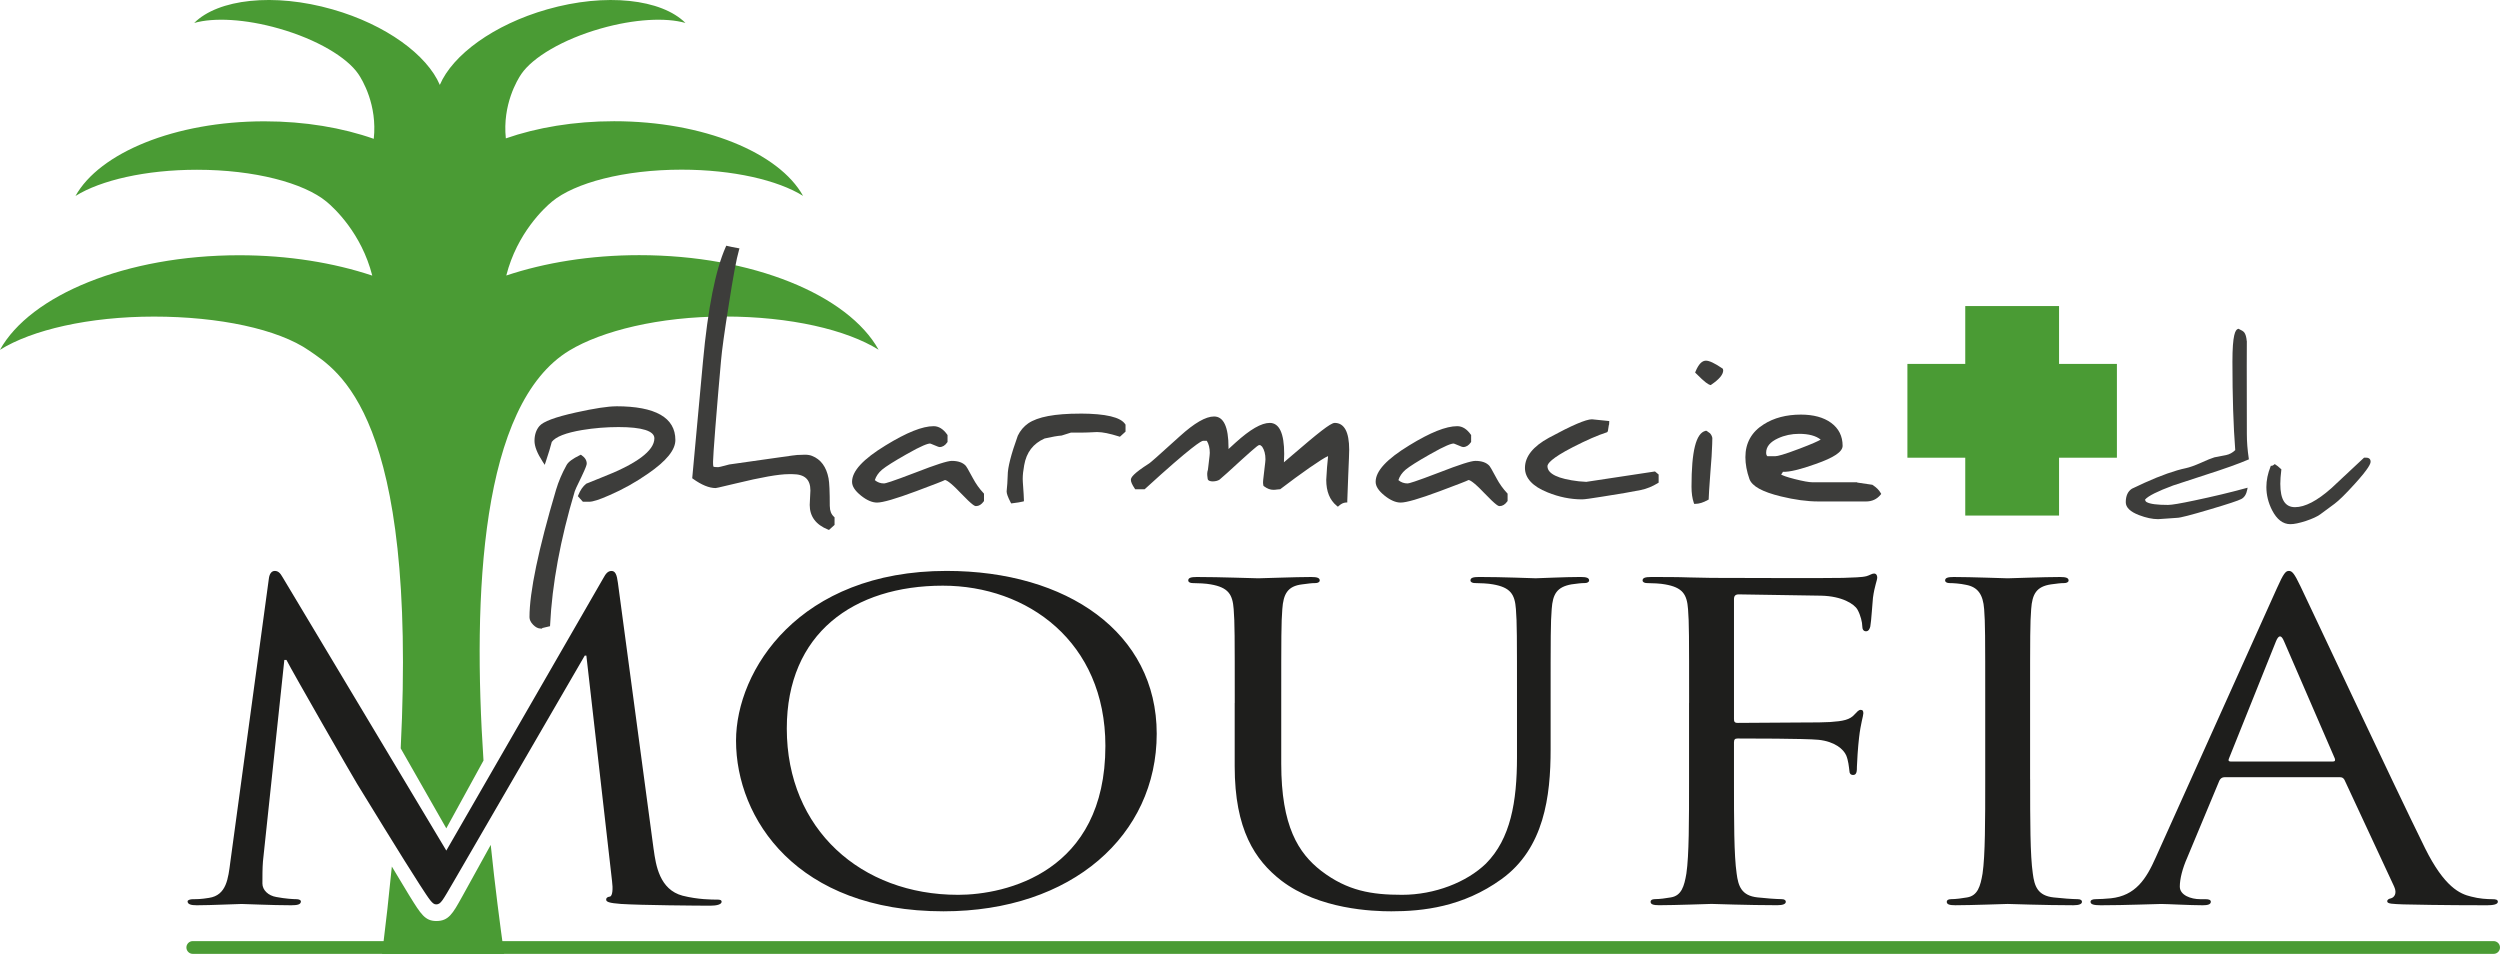 <?xml version="1.0" encoding="UTF-8"?><svg id="Calque_2" xmlns="http://www.w3.org/2000/svg" viewBox="0 0 1022.92 390.29"><defs><style>.cls-1{fill:#4a9b34;}.cls-1,.cls-2,.cls-3{stroke-width:0px;}.cls-2{fill:#3d3d3b;}.cls-3{fill:#1e1e1c;}</style></defs><g id="Logo_Def_MOUFIA"><path class="cls-1" d="M188.95,367.14c-3.7,6.67-5.38,9.71-10.41,9.71-4.62,0-6.33-2.78-10.92-10.2l-.47-.76c-1.38-2.23-3.7-6.08-6.82-11.33-1.1,11.28-2.42,23.17-3.98,35.72h49.91c-1.69-12.12-3.7-27.47-5.47-44.57l-11.83,21.42Z"/><path class="cls-1" d="M163.98,306.25l18.63,32.68,15.22-27.74c-4.47-67.46-1.3-145.8,35.19-167.8,13.22-7.97,36.56-13.88,63.47-13.88s49.91,5.43,63,13.59c-12.43-22.36-51.57-38.7-97.97-38.7-20,0-38.61,3.08-54.37,8.33,4.43-17.39,15.64-27.7,18.68-30.22,9.34-7.73,29.57-13.09,53.04-13.09,20.99,0,39.39,4.29,49.72,10.73-9.81-17.65-40.7-30.55-77.32-30.55-16.37,0-31.58,2.59-44.3,7.02-1.43-13.79,4.7-23.95,6.34-26.35,4.69-6.84,17-14.18,32.43-18.58,13.81-3.95,26.72-4.59,34.73-2.29-9.77-9.76-32.52-12.44-56.61-5.56-21.87,6.25-38.65,18.61-43.9,30.9-5.25-12.29-22.02-24.65-43.9-30.9-24.09-6.88-46.84-4.21-56.61,5.56,8.01-2.3,20.92-1.66,34.73,2.29,15.44,4.4,27.75,11.74,32.43,18.58,1.65,2.41,7.83,12.66,6.32,26.53-12.8-4.52-28.18-7.16-44.73-7.16-36.62,0-67.51,12.9-77.32,30.55,10.33-6.45,28.73-10.73,49.73-10.73,23.46,0,43.71,5.36,53.04,13.09,3.03,2.52,14.24,12.83,18.67,30.22-15.76-5.25-34.36-8.33-54.37-8.33-46.4,0-85.54,16.34-97.97,38.7,13.09-8.17,36.41-13.6,63-13.6s50.78,5.09,63.46,13.88c11.88,8.23,44.33,26.39,37.51,162.83Z"/><path class="cls-3" d="M267.48,347.66c.87,6.4,2.41,16.34,11.81,18.83,6.34,1.6,12.03,1.6,14.22,1.6,1.09,0,1.75.18,1.75.89,0,1.07-1.97,1.6-4.59,1.6-4.81,0-28.43-.18-36.53-.71-5.03-.36-6.12-.89-6.12-1.78,0-.71.44-1.07,1.53-1.24,1.09-.18,1.31-3.2.87-6.4l-10.5-92.2h-.66l-53.59,92.38c-4.59,7.82-5.25,9.42-7.22,9.42-1.53,0-2.62-1.78-6.78-8.17-5.69-8.71-24.5-39.44-25.59-41.22-1.97-3.2-26.46-45.84-28.87-50.63h-.87l-8.75,82.43c-.22,2.84-.22,6.04-.22,9.06,0,2.67,2.41,4.97,5.69,5.51,3.72.71,7,.89,8.31.89.88,0,1.75.36,1.75.89,0,1.24-1.31,1.6-3.94,1.6-8.09,0-18.59-.53-20.34-.53-1.97,0-12.47.53-18.37.53-2.19,0-3.72-.36-3.72-1.6,0-.53,1.09-.89,2.19-.89,1.75,0,3.28,0,6.56-.53,7.22-1.07,7.87-7.99,8.75-14.75l15.75-115.83c.22-1.96,1.09-3.2,2.41-3.2s2.19.71,3.28,2.67l66.93,111.75,64.3-111.57c.87-1.6,1.75-2.84,3.28-2.84s2.19,1.42,2.62,4.8l14.65,109.26Z"/><path class="cls-3" d="M387.33,233.6c49.21,0,85.96,25.23,85.96,66.62s-34.56,72.66-87.27,72.66c-59.93,0-84.86-37.84-84.86-69.82,0-28.78,25.81-69.46,86.18-69.46ZM391.92,366.14c19.68,0,60.37-9.24,60.37-60.94,0-42.64-31.93-65.56-66.49-65.56-36.53,0-63.87,19.54-63.87,58.45,0,41.39,30.62,68.04,69.99,68.04Z"/><path class="cls-3" d="M505.22,287.61c0-27.71,0-32.69-.44-38.37-.44-6.04-2.19-8.88-9.4-10.13-1.75-.36-5.47-.53-7.44-.53-.87,0-1.75-.35-1.75-1.07,0-1.07,1.09-1.42,3.5-1.42,9.84,0,23.18.53,25.15.53s15.09-.53,21.65-.53c2.41,0,3.5.36,3.5,1.42,0,.71-.87,1.07-1.75,1.07-1.53,0-2.84.18-5.47.53-5.91.71-7.66,3.91-8.09,10.13-.44,5.69-.44,10.66-.44,38.37v24.87c0,25.58,7,36.6,16.4,43.88,10.72,8.17,20.56,9.77,33.03,9.77,13.34,0,26.47-5.15,34.34-12.79,10.06-10.13,12.69-25.23,12.69-43.53v-22.21c0-27.71,0-32.69-.44-38.37-.44-6.04-2.19-8.88-9.41-10.13-1.75-.36-5.47-.53-7.44-.53-.87,0-1.75-.35-1.75-1.07,0-1.07,1.09-1.42,3.5-1.42,9.84,0,21.87.53,23.18.53,1.53,0,11.81-.53,18.37-.53,2.41,0,3.5.36,3.5,1.42,0,.71-.87,1.07-1.75,1.07-1.53,0-2.84.18-5.47.53-5.91,1.07-7.66,3.91-8.09,10.13-.44,5.69-.44,10.66-.44,38.37v19.01c0,19.19-2.62,40.51-20.12,53.12-15.75,11.37-32.15,13.15-45.06,13.15-7.44,0-29.53-.71-45.06-12.61-10.72-8.35-19.03-20.79-19.03-46.72v-25.94Z"/><path class="cls-3" d="M691.13,287.61c0-27.71,0-32.69-.44-38.37-.44-6.04-2.19-8.88-9.41-10.13-1.75-.36-5.47-.53-7.44-.53-.87,0-1.75-.35-1.75-1.07,0-1.07,1.09-1.42,3.5-1.42,5.03,0,10.94,0,15.75.18l8.97.18c4.37,0,48.77.18,53.8,0,4.16-.18,7.66-.18,9.62-.71,1.31-.36,2.19-1.07,3.06-1.07s1.31.71,1.31,1.6c0,1.24-1.09,3.38-1.75,8.35-.22,1.78-.66,9.59-1.09,11.73-.22.89-.66,1.95-1.75,1.95s-1.53-.89-1.53-2.13c0-1.42-.66-4.44-1.97-6.75-1.31-2.31-6.34-5.51-14.87-5.69l-33.68-.53c-1.31,0-1.97.53-1.97,1.96v49.03c0,1.07.22,1.6,1.53,1.6l28-.18c3.72,0,6.78,0,9.84-.18,5.25-.36,8.09-.89,10.06-3.2.88-.89,1.53-1.78,2.41-1.78s1.09.53,1.09,1.42c0,1.07-1.09,4.09-1.75,9.95-.44,3.55-.88,10.66-.88,11.9,0,1.6,0,3.38-1.53,3.38-1.09,0-1.53-.71-1.53-1.6-.22-1.78-.44-4.26-1.31-6.4-1.09-2.49-4.59-5.69-11.37-6.4-5.47-.53-29.31-.53-33.03-.53-1.09,0-1.53.36-1.53,1.6v15.1c0,17.06,0,31.09,1.09,38.55.66,5.15,1.97,9.06,8.53,9.77,3.06.36,7.87.71,9.84.71,1.31,0,1.75.53,1.75,1.07,0,.89-1.09,1.42-3.5,1.42-12.03,0-25.81-.53-26.9-.53s-14.87.53-21.43.53c-2.41,0-3.5-.36-3.5-1.42,0-.53.44-1.07,1.75-1.07,1.97,0,4.59-.36,6.56-.71,4.37-.71,5.47-4.62,6.34-9.77,1.09-7.46,1.09-21.5,1.09-38.55v-31.27Z"/><path class="cls-3" d="M830.67,318.88c0,17.06,0,31.09,1.09,38.55.66,5.15,1.97,9.06,8.53,9.77,3.06.36,7.87.71,9.84.71,1.31,0,1.75.53,1.75,1.07,0,.89-1.09,1.42-3.5,1.42-12.03,0-25.81-.53-26.9-.53s-14.87.53-21.43.53c-2.41,0-3.5-.36-3.5-1.42,0-.53.44-1.07,1.75-1.07,1.97,0,4.59-.36,6.56-.71,4.37-.71,5.47-4.62,6.34-9.77,1.09-7.46,1.09-21.5,1.09-38.55v-31.27c0-27.71,0-32.69-.44-38.37-.44-6.04-2.62-9.06-7.44-9.95-2.41-.53-5.25-.71-6.78-.71-.87,0-1.75-.35-1.75-1.07,0-1.07,1.09-1.42,3.5-1.42,7.22,0,21,.53,22.09.53s14.87-.53,21.43-.53c2.41,0,3.5.36,3.5,1.42,0,.71-.87,1.07-1.75,1.07-1.53,0-2.84.18-5.47.53-5.91.89-7.66,3.91-8.09,10.13-.44,5.69-.44,10.66-.44,38.37v31.27Z"/><path class="cls-3" d="M931.71,240.53c2.62-5.86,3.5-6.93,4.81-6.93s2.19.89,4.81,6.4c3.28,6.75,37.62,80.12,50.96,107.13,7.87,15.81,14.22,18.65,18.81,19.72,3.28.89,6.56,1.07,8.75,1.07,1.31,0,2.19.18,2.19,1.07,0,1.07-1.97,1.42-4.37,1.42-3.28,0-19.25,0-34.34-.36-4.16-.18-6.56-.18-6.56-1.24,0-.71.66-1.07,1.53-1.24,1.31-.36,2.62-1.95,1.31-4.8l-20.34-43.7c-.44-.71-.87-1.07-1.97-1.07h-47.02c-1.09,0-1.75.53-2.19,1.42l-13.12,31.45c-1.97,4.44-3.06,8.71-3.06,11.9,0,3.55,4.59,5.15,8.31,5.15h2.19c1.53,0,2.19.36,2.19,1.07,0,1.07-1.31,1.42-3.28,1.42-5.25,0-14.65-.53-17.06-.53s-14.44.53-24.72.53c-2.84,0-4.16-.36-4.16-1.42,0-.71.87-1.07,1.97-1.07,1.53,0,4.59-.18,6.34-.36,10.06-1.07,14.44-7.82,18.37-16.7l49.65-110.33ZM954.46,311.59c1.09,0,1.09-.53.87-1.24l-20.78-47.97c-1.09-2.66-2.19-2.66-3.28,0l-19.25,47.97c-.44.89,0,1.24.66,1.24h41.78Z"/><polygon class="cls-1" points="866.17 148.9 842.5 148.9 842.5 125.23 804.12 125.23 804.12 148.9 780.45 148.9 780.45 187.28 804.12 187.28 804.12 210.95 842.5 210.95 842.5 187.28 866.17 187.28 866.17 148.9"/><path class="cls-2" d="M252.14,166.25c-3.39,0-8.91.84-16.41,2.5-8.57,1.9-13.49,3.73-15.04,5.6-1.32,1.56-1.99,3.6-1.99,6.04,0,2.26,1.1,5.07,3.38,8.57l.8,1.24.47-1.4c1.12-3.35,1.93-6.04,2.42-7.99,1.56-2.1,5.75-3.73,12.45-4.86,4.87-.8,9.88-1.21,14.87-1.21,9.59,0,14.66,1.59,14.66,4.6,0,5.11-7.31,10.52-21.73,16.09-2.54,1.03-4.55,1.84-6.02,2.43l-.18.1c-1.31,1.03-2.39,2.6-3.21,4.66l-.16.41,2.05,2.27h2.58c1.51,0,4.21-.87,8.24-2.66,5.51-2.37,10.87-5.37,15.93-8.91,7.46-5.17,11.09-9.64,11.09-13.69,0-9.17-8.14-13.81-24.2-13.81Z"/><path class="cls-2" d="M240.07,189.68c0-1.31-.7-2.45-2.08-3.4l-.34-.23-.37.18c-2.96,1.44-4.75,2.77-5.45,4.05-1.86,3.34-3.31,6.76-4.32,10.15-7.21,24.31-10.86,41.85-10.86,52.11,0,1.04.5,2.08,1.5,3.1.98,1,1.99,1.52,3,1.54l.67.02.02-.22c.37-.1,1.13-.29,2.69-.64l.53-.12.03-.54c.8-16.6,4.2-35,10.09-54.68.12-.4.68-1.74,2.72-5.87,1.91-4.01,2.17-4.99,2.17-5.45Z"/><path class="cls-2" d="M339.52,207.16c0-6-.17-9.75-.51-11.47-.89-4.66-3.16-7.74-6.72-9.14-.79-.33-1.79-.5-2.98-.5-.15,0-.68.02-1.58.06-.87.04-1.37.05-1.52.05-.29,0-1.79.17-10.66,1.45-10.06,1.45-16.14,2.32-17.12,2.43l-.1.02c-3.52.96-4.25,1.08-4.4,1.08-1.64,0-1.98-.17-1.96-.15-.01-.02-.21-.28-.21-1.46v-.77c0-1.16.32-5.81.94-13.82.77-9.65,1.55-18.85,2.32-27.36.36-4.27,1.42-11.92,3.15-22.73,1.79-11.59,3.2-19.15,4.18-22.46l.22-.76-.78-.14c-1.82-.33-3.18-.6-4.04-.82l-.58-.14-.24.54c-4.18,9.42-7.3,25.16-9.29,46.77l-4.41,47.84.33.24c3.5,2.51,6.61,3.78,9.26,3.78.15,0,.37,0,8.3-1.9,10.33-2.52,17.58-3.79,21.56-3.79h1.55c5.02,0,7.36,2.13,7.36,6.7,0,.3-.08,1.78-.14,2.86-.09,1.7-.14,2.7-.14,3.05,0,4.68,2.51,8.07,7.47,10.06l.41.16,2.28-2.06v-3.11l-.23-.21c-1.15-1.05-1.7-2.45-1.7-4.29Z"/><path class="cls-2" d="M398.13,195.76c-2.18-4.06-2.7-4.86-2.91-5.11-1.2-1.37-3.15-2.07-5.78-2.07-1.76,0-6.55,1.54-14.63,4.69-10.28,3.95-12.6,4.54-13.07,4.54-1.45,0-2.7-.44-3.79-1.35.49-1.57,1.47-3,2.91-4.25,1.65-1.37,5-3.48,9.96-6.29,6.4-3.67,8.84-4.44,9.73-4.44.05,0,.37.07,1.71.66,1.63.72,1.97.78,2.19.78,1.2,0,2.25-.64,3.13-1.91l.12-.18v-2.82l-.13-.18c-1.61-2.29-3.48-3.45-5.56-3.45-4.6,0-11.01,2.57-19.61,7.84-9.27,5.65-13.77,10.53-13.77,14.92,0,1.83,1.19,3.67,3.64,5.64,2.37,1.9,4.58,2.86,6.58,2.86,2.36,0,7.58-1.52,15.95-4.63,7.79-2.93,10.73-4.04,11.84-4.6.47.03,1.97.63,6.25,5.14,5.29,5.53,6.01,5.53,6.48,5.53,1.16,0,2.21-.64,3.12-1.9l.13-.19v-3l-.19-.21c-1.68-1.79-3.13-3.82-4.31-6.04Z"/><path class="cls-2" d="M441.94,169.24c-10.38,0-17.33,1.31-21.25,4-1.82,1.28-3.24,2.96-4.24,5.04-2.78,7.71-4.13,13.01-4.13,16.22,0,.58-.06,1.72-.16,3.35-.19,1.73-.28,2.79-.28,3.23,0,.91.52,2.33,1.63,4.47l.23.43.49-.06c1.93-.23,3.3-.45,4.19-.68l.53-.14v-.55c0-.75-.14-3.14-.44-7.3-.04-.42-.05-.85-.05-1.27,0-1.61.2-3.5.6-5.63.92-5.27,3.66-8.85,8.37-10.94,3.01-.68,5.32-1.08,6.85-1.19l.17-.03c2.74-.89,3.52-1.12,3.73-1.18h4.34c1.29,0,3.35-.07,6.08-.22h.44c2.06,0,5.02.6,8.8,1.79l.39.12,2.3-2.09v-2.85l-.12-.18c-1.89-2.89-7.92-4.32-18.45-4.36Z"/><path class="cls-2" d="M546.07,173.05c-1.65,0-6.89,4.24-17.28,13.16-1.3,1.12-2.49,2.14-3.46,2.96,0-.04,0-.08.01-.12.07-1.51.11-2.62.11-3.3,0-8.43-1.99-12.71-5.91-12.71-3.42,0-8.01,2.65-14.02,8.09-1.12,1.02-2.05,1.87-2.85,2.6,0-.23,0-.44,0-.61,0-8.43-1.99-12.71-5.91-12.71-3.42,0-8.01,2.65-14.02,8.09-9.51,8.65-12.05,10.8-12.51,11.1-6.62,4.23-7.51,5.78-7.51,6.73,0,.83.49,1.95,1.56,3.54l.21.32h3.86l.2-.18c19.33-17.66,23.04-19.63,23.74-19.66h1.5c.81,1.31,1.22,2.98,1.22,4.99,0,.31-.09,1.36-.49,4.61-.11.91-.2,1.65-.27,2.24-.39,1.15-.31,2.15-.21,2.87.02.28.04.55.1.8.02.25.16.72.9.95.41.13.88.16,1.21.16,1.05,0,2.44-.29,3.1-1.03l2.82-2.47c9.45-8.64,12.47-11.37,13.06-11.37.06,0,.12.01.18.02.09.02.2.03.31.04l.7.58c.91,1.34,1.37,3.09,1.37,5.21,0,.31-.08,1.35-.49,4.61-.5,4.01-.5,4.55-.5,4.73,0,.46.04.88.13,1.26l.06.26.21.16c1.33.99,2.56,1.45,3.89,1.45.52,0,1.01-.07,1.43-.13.37-.05.72-.1,1.05-.1h.24l.19-.15c8.01-6.12,17-12.46,19.39-13.41,0,.04,0,.08,0,.1,0,.04,0,.08.01.11-.08.62-.22,2.14-.41,4.31-.23,3.04-.33,4.7-.33,5.19,0,4.74,1.45,8.31,4.3,10.61l.47.38.45-.4c.91-.81,1.82-1.25,2.73-1.31l.66-.04v-.66c0-1.02.13-4.52.39-10.42.26-5.86.39-9.38.39-10.48,0-7.29-2.01-10.99-5.96-10.99Z"/><path class="cls-2" d="M612.37,195.76c-2.18-4.06-2.69-4.86-2.91-5.11-1.21-1.37-3.15-2.07-5.79-2.07-1.76,0-6.55,1.54-14.63,4.69-10.28,3.95-12.6,4.54-13.07,4.54-1.45,0-2.7-.44-3.79-1.35.49-1.57,1.47-3,2.91-4.25,1.65-1.37,5-3.48,9.96-6.29,6.4-3.67,8.84-4.44,9.73-4.44.05,0,.37.07,1.71.66,1.63.72,1.97.78,2.19.78,1.2,0,2.25-.64,3.13-1.91l.13-.18v-2.82l-.13-.18c-1.61-2.29-3.48-3.45-5.56-3.45-4.6,0-11.02,2.57-19.61,7.84-9.27,5.65-13.77,10.53-13.77,14.92,0,1.83,1.19,3.67,3.64,5.64,2.37,1.9,4.58,2.86,6.58,2.86,2.36,0,7.58-1.52,15.95-4.63,7.79-2.93,10.73-4.04,11.84-4.6.47.03,1.97.63,6.25,5.14,5.29,5.53,6.01,5.53,6.48,5.53,1.16,0,2.21-.64,3.12-1.9l.13-.19v-3l-.19-.21c-1.68-1.79-3.13-3.82-4.32-6.04Z"/><path class="cls-2" d="M649.16,197.16h-.11c-.46,0-1.48-.07-3.02-.22-8.53-.98-12.86-3.07-12.86-6.21,0-.91,1.35-3.13,10.39-7.77,5.62-2.88,10.27-4.91,13.82-6.04l.17-.05.12-.12c.2-.2.29-.36.54-2.38.05-.58.18-.69.18-.68l.07-1.41-7.09-.72c-2.46,0-8.22,2.47-17.59,7.55-6.52,3.55-9.82,7.7-9.82,12.34,0,4.17,3.11,7.54,9.23,10,4.67,1.91,9.43,2.87,14.14,2.87.98,0,3.69-.37,8.29-1.12,6.84-1.06,12.16-1.97,15.79-2.71,2.35-.49,4.68-1.44,6.91-2.8l.34-.21v-3.33l-1.5-1.25-28.02,4.24Z"/><path class="cls-2" d="M700.55,178.81c-.17-.58-.46-1.09-.85-1.51l-1.3-.93s-.06-.03-.09-.04l-.22-.1-.24.06c-3.91.96-5.74,8.22-5.74,22.86,0,2.58.31,4.78.92,6.54l.16.47h.5c1.51,0,3.23-.53,5.1-1.58l.36-.2v-.42c0-.93.22-4.41.66-10.33.44-5.21.7-9.19.76-11.87l.06-2.57c-.03-.17-.06-.28-.1-.37Z"/><path class="cls-2" d="M704.72,150.73c-3.13-2.13-5.33-3.16-6.7-3.16-1.62,0-3.01,1.45-4.25,4.42l-.18.44.33.33c3.79,3.84,5.08,4.53,5.72,4.72l.32.09.28-.19c3.26-2.23,4.84-4.13,4.84-5.84l-.14-.65-.23-.15Z"/><path class="cls-2" d="M766.22,198.43l-.13-.08-.15-.02c-3.67-.52-5.31-.76-6.03-.88v-.12h-18.29c-1.41,0-3.84-.44-7.24-1.3-3.53-.88-5-1.51-5.61-1.88.35-.38.59-.75.74-1.1,2.7.11,7.1-.95,13.34-3.18,7.57-2.64,11.09-5.01,11.09-7.47,0-3.94-1.59-7.1-4.71-9.39-3.06-2.24-7.22-3.37-12.36-3.37-5.93,0-11.05,1.34-15.19,3.98-4.99,3.11-7.52,7.63-7.52,13.43,0,2.83.55,5.83,1.64,8.92,1.05,2.96,5.27,5.29,12.88,7.14,5.59,1.37,10.75,2.07,15.32,2.07h19.57c2.38,0,4.35-.9,5.85-2.69l.32-.38-.24-.43c-.68-1.2-1.79-2.29-3.28-3.24ZM727.55,179.33c2.62-1.21,5.52-1.82,8.6-1.82,3.91,0,6.87.8,8.82,2.37-1,.58-3.31,1.67-8.57,3.67-6.75,2.57-9.12,3.1-9.92,3.1h-3.32c-.25-.2-.51-.58-.51-1.39,0-2.48,1.6-4.42,4.89-5.93Z"/><path class="cls-2" d="M919.34,177.54l-.04-27.95c0-5.54.01-8.69.03-9.43v-.62s-.03,0-.03,0c-.15-1.65-.48-2.8-1.02-3.51-.36-.46-1.09-.93-2.22-1.43l-.18-.08-.19.07c-1.05.36-2.25,2.22-2.25,13.43,0,14.23.39,26.39,1.15,36.15-1.08,1.05-2.34,1.73-3.73,2.03l-4.78.92c-1.17.34-3.09,1.12-5.87,2.39-2.36,1.03-4.32,1.72-5.8,2.04-4.53.95-10.21,2.96-16.88,5.97-4.79,2.21-5.08,2.37-5.21,2.44-1.67,1.06-2.52,2.92-2.52,5.53,0,2.13,1.83,3.91,5.43,5.28,2.87,1.1,5.5,1.65,7.82,1.65.41,0,1.69-.09,3.92-.27,2.18-.18,3.47-.27,3.84-.27,1.22,0,5.59-1.12,13.35-3.43,7.5-2.22,11.72-3.62,12.92-4.27,1.24-.65,2.06-1.94,2.42-3.84l.15-.79-.77.21c-6.33,1.74-13.39,3.42-20.99,5.02-5.64,1.2-9.28,1.82-10.82,1.82-4.43,0-7.35-.38-8.69-1.14-.41-.22-.62-.56-.68-1.06,1.28-1.48,5.13-3.41,11.45-5.75,1.56-.55,5.96-1.99,13.44-4.4,7.84-2.51,13.64-4.59,17.24-6.16l.35-.15-.06-.38c-.52-3.45-.78-6.82-.78-10.02Z"/><path class="cls-2" d="M968.16,187.26h-.86l-.14.13c-7.87,7.4-12.33,11.57-13.28,12.41-5.77,5.12-10.76,7.72-14.83,7.72s-6.02-3.12-6.02-9.55c0-1.61.14-3.52.41-5.67l.03-.25-.19-.17c-.95-.89-1.69-1.48-2.25-1.81l-.31-.18-.27.24c-.35.3-.67.46-.96.46h-.34l-.12.32c-1.13,2.84-1.7,5.65-1.7,8.36,0,3.28.79,6.47,2.34,9.49,1.94,3.79,4.45,5.71,7.46,5.71,1.56,0,3.64-.43,6.35-1.31,2.61-.87,4.58-1.77,5.87-2.69,2.99-2.21,4.94-3.65,5.85-4.32,1.82-1.34,4.62-4.1,8.34-8.21,5.77-6.38,6.44-8.23,6.44-9.06,0-.49-.18-1.62-1.83-1.62Z"/><path class="cls-1" d="M1020.31,390.29H78.88c-1.44,0-2.61-1.17-2.61-2.61s1.17-2.61,2.61-2.61h941.43c1.44,0,2.61,1.17,2.61,2.61s-1.17,2.61-2.61,2.61Z"/></g></svg>